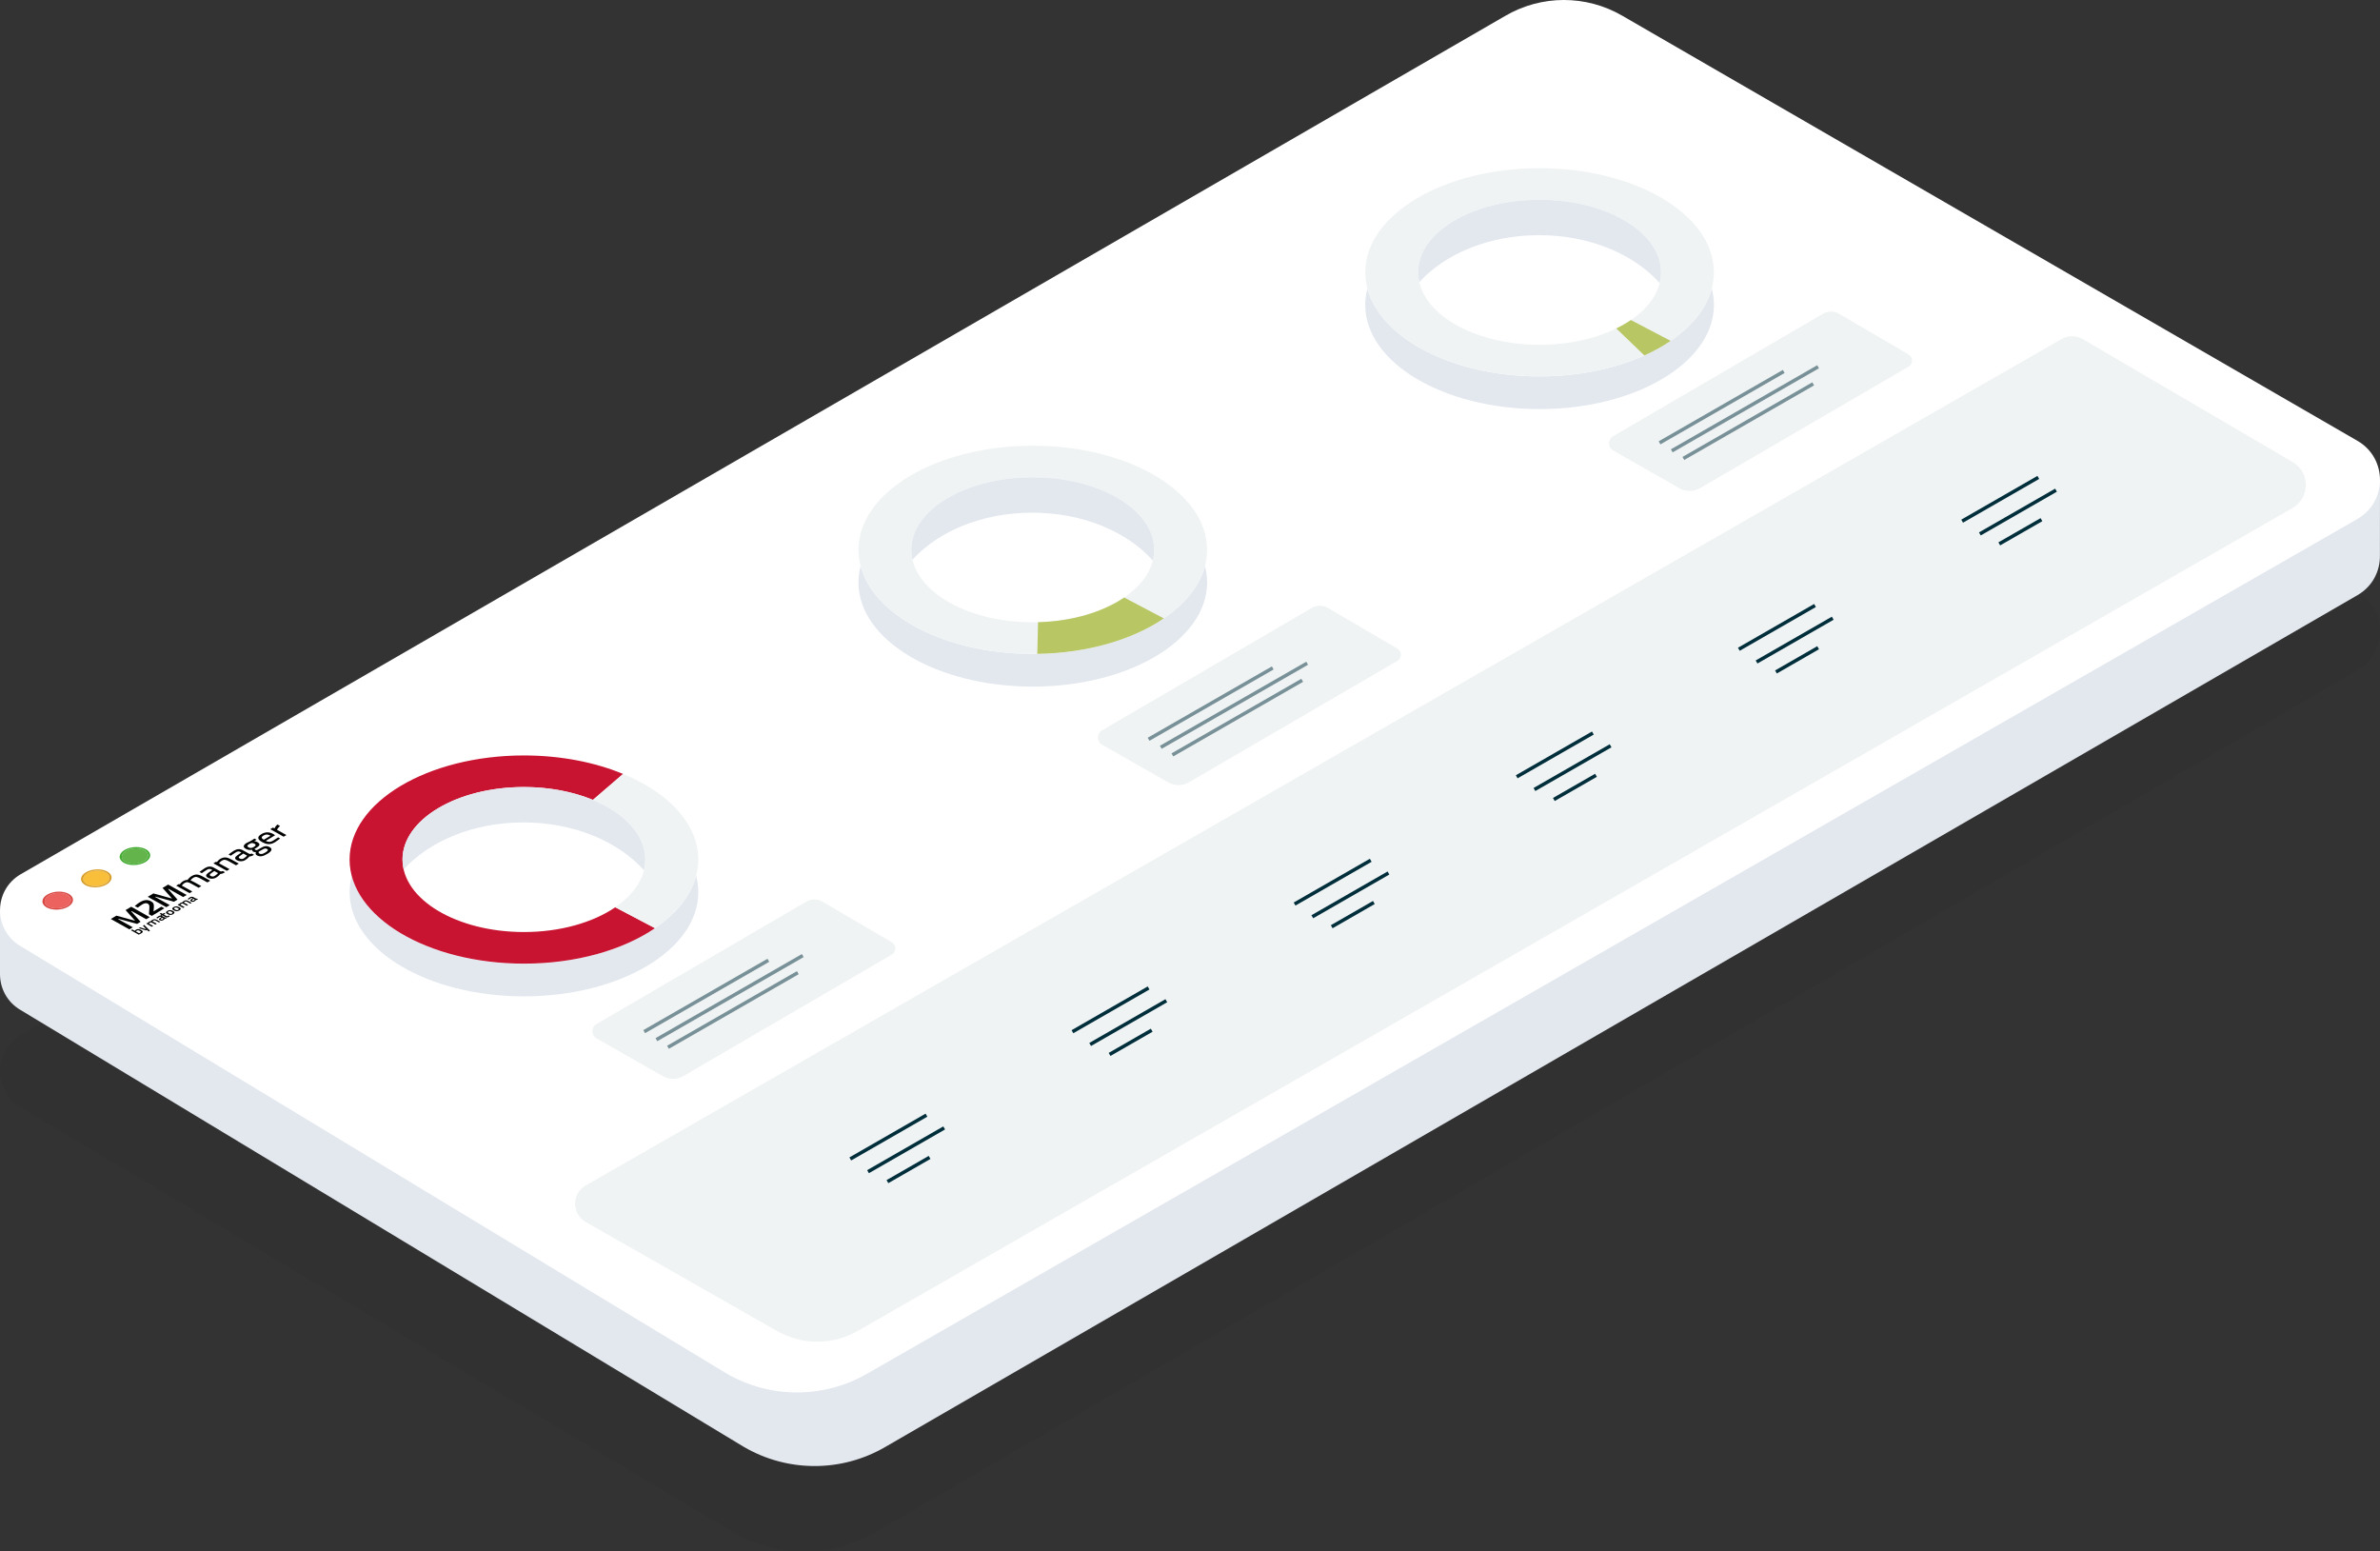 <?xml version="1.0" encoding="UTF-8"?><svg id="Calque_2" xmlns="http://www.w3.org/2000/svg" viewBox="0 0 679.38 442.81"><rect x="0" y="0" width="679.38" height="442.81" fill="#333333" stroke="none"/><defs><style>.cls-1{fill:#fff;}.cls-2{fill:#020303;}.cls-3{fill:#f0f3f4;}.cls-4{fill:#d74743;}.cls-5{fill:#63b44b;}.cls-6{isolation:isolate;}.cls-7{fill:#c81431;}.cls-8,.cls-9{fill:none;stroke:#002e3b;stroke-miterlimit:10;}.cls-10{fill:#f9bf3a;}.cls-11{fill:#45ac34;}.cls-12{fill:#d79e2c;}.cls-13{fill:#b8c763;}.cls-14{fill:#ec625e;}.cls-15{fill:#e3e8ef;}.cls-9{opacity:.5;}.cls-16{fill:#010101;opacity:.05;}</style></defs><g id="Calque_1-2"><g id="v4"><g id="platform"><path class="cls-16" d="m672.95,191.25l-423.3,246.2c-12.46,7.2-27.82,7.16-40.24-.09L5.9,316.04c-7.86-4.59-7.86-15.95,0-20.54L429.69,47.19c10.3-6.02,23.04-6.04,33.36-.06l209.91,121.83c8.56,4.96,8.56,17.33-.02,22.28Z"/><path class="cls-15" d="m679.38,136.89l-17.07,4.46L463.05,22.68c-10.32-5.98-23.06-5.96-33.36.06L18.34,260.51,0,259.89v18.19c.02,3.97,1.98,7.93,5.9,10.21l206.44,124.68c12.42,7.25,27.78,7.29,40.24.09l420.37-243.19c4.35-2.51,6.47-6.93,6.41-11.32l.02-21.66Z"/><path class="cls-1" d="m672.95,148.12l-425.4,243.94c-12.46,7.2-27.82,7.16-40.24-.09L5.9,270.07c-7.86-4.59-7.86-15.95,0-20.54L429.69,4.53c10.3-6.02,23.04-6.04,33.36-.06l209.91,121.36c8.56,4.96,8.56,17.33-.02,22.28Z"/><path class="cls-3" d="m654.43,145l-409.59,234.88c-7.12,4.08-15.86,4.1-23,.03l-54.65-31.12c-4.03-2.3-4.04-8.11-.02-10.42l421.34-241.62c1.87-1.07,4.16-1.06,6.02.03l59.95,35.11c5.02,2.94,4.98,10.2-.06,13.09Z"/><g><g><line class="cls-8" x1="560.1" y1="148.75" x2="581.84" y2="136.26"/><line class="cls-8" x1="565.16" y1="152.39" x2="586.9" y2="139.9"/><line class="cls-8" x1="570.7" y1="155.23" x2="582.74" y2="148.32"/></g><g><line class="cls-8" x1="496.36" y1="185.31" x2="518.1" y2="172.82"/><line class="cls-8" x1="501.42" y1="188.94" x2="523.16" y2="176.45"/><line class="cls-8" x1="506.96" y1="191.79" x2="518.99" y2="184.87"/></g><g><line class="cls-8" x1="432.95" y1="221.71" x2="454.69" y2="209.22"/><line class="cls-8" x1="438.01" y1="225.34" x2="459.75" y2="212.86"/><line class="cls-8" x1="443.55" y1="228.19" x2="455.58" y2="221.28"/></g><g><line class="cls-8" x1="369.54" y1="258.03" x2="391.28" y2="245.54"/><line class="cls-8" x1="374.6" y1="261.66" x2="396.34" y2="249.17"/><line class="cls-8" x1="380.14" y1="264.51" x2="392.17" y2="257.59"/></g><g><line class="cls-8" x1="306.13" y1="294.47" x2="327.87" y2="281.98"/><line class="cls-8" x1="311.19" y1="298.11" x2="332.93" y2="285.62"/><line class="cls-8" x1="316.73" y1="300.95" x2="328.76" y2="294.04"/></g><g><line class="cls-8" x1="242.72" y1="330.78" x2="264.46" y2="318.29"/><line class="cls-8" x1="247.78" y1="334.42" x2="269.52" y2="321.93"/><line class="cls-8" x1="253.32" y1="337.26" x2="265.35" y2="330.35"/></g></g><path class="cls-3" d="m544.79,104.67l-59.48,34.65c-1.83,1.07-4.09,1.08-5.93.03l-18.9-10.77c-1.57-.89-1.58-3.16-.02-4.07l59.89-34.95c1.43-.84,3.21-.84,4.64,0l19.81,11.6c1.34.79,1.34,2.73,0,3.51Z"/><g><line class="cls-9" x1="480.52" y1="130.85" x2="517.58" y2="109.56"/><line class="cls-9" x1="477.21" y1="128.68" x2="518.98" y2="104.68"/><line class="cls-9" x1="473.73" y1="126.39" x2="509.17" y2="106.02"/></g><g><path class="cls-15" d="m489.25,87.02c0,16.44-22.31,29.74-49.79,29.74s-49.75-13.3-49.75-29.74c0-1.6.22-3.13.62-4.67,3.75,14.21,24.31,25.08,49.13,25.08s45.42-10.86,49.17-25.08c.4,1.53.62,3.06.62,4.67Z"/><path class="cls-3" d="m489.24,77.71c0,16.41-22.28,29.71-49.76,29.71s-49.76-13.3-49.76-29.71,22.28-29.71,49.76-29.71,49.76,13.3,49.76,29.71Zm-49.76-20.69c-19.14,0-34.66,9.26-34.66,20.69s15.52,20.69,34.66,20.69,34.66-9.26,34.66-20.69-15.52-20.69-34.66-20.69Z"/><path class="cls-13" d="m476.89,97.29c-2.25,1.54-4.76,2.93-7.5,4.16l-8.01-7.71c1.5-.73,2.89-1.54,4.17-2.4l11.34,5.95Z"/><path class="cls-15" d="m474.13,77.69c0,1.06-.15,2.08-.36,3.1-7.36-8.24-20.01-13.67-34.41-13.67s-26.83,5.32-34.22,13.41c-.22-.95-.33-1.9-.33-2.84,0-11.41,15.53-20.67,34.66-20.67s34.66,9.26,34.66,20.67Z"/></g><path class="cls-3" d="m398.88,188.63l-59.48,34.65c-1.83,1.07-4.09,1.08-5.93.03l-18.9-10.77c-1.57-.89-1.58-3.16-.02-4.07l59.89-34.95c1.43-.84,3.21-.84,4.64,0l19.81,11.6c1.34.79,1.34,2.73,0,3.51Z"/><g><line class="cls-9" x1="334.66" y1="215.46" x2="371.72" y2="194.17"/><line class="cls-9" x1="331.35" y1="213.29" x2="373.13" y2="189.3"/><line class="cls-9" x1="327.87" y1="211" x2="363.31" y2="190.64"/></g><g><path class="cls-15" d="m344.58,166.23c0,16.44-22.31,29.74-49.79,29.74s-49.75-13.3-49.75-29.74c0-1.6.22-3.13.62-4.67,3.75,14.21,24.31,25.08,49.13,25.08s45.42-10.86,49.17-25.08c.4,1.53.62,3.06.62,4.67Z"/><path class="cls-3" d="m344.57,156.92c0,16.41-22.28,29.71-49.76,29.71s-49.76-13.3-49.76-29.71,22.28-29.71,49.76-29.71,49.76,13.3,49.76,29.71Zm-49.76-20.69c-19.14,0-34.66,9.26-34.66,20.69s15.52,20.69,34.66,20.69,34.66-9.26,34.66-20.69-15.52-20.69-34.66-20.69Z"/><path class="cls-13" d="m296.1,186.62l.21-9.01-.02-.03c9.8-.24,18.55-2.92,24.6-7.04l11.33,5.96c-8.85,6.03-21.73,9.9-36.12,10.12Z"/><path class="cls-15" d="m329.46,156.9c0,1.06-.15,2.08-.36,3.1-7.36-8.24-20.01-13.67-34.41-13.67s-26.83,5.32-34.22,13.41c-.22-.95-.33-1.9-.33-2.84,0-11.41,15.53-20.67,34.66-20.67s34.66,9.26,34.66,20.67Z"/></g><path class="cls-3" d="m254.58,272.46l-59.48,34.65c-1.83,1.07-4.09,1.08-5.93.03l-18.9-10.77c-1.57-.89-1.58-3.16-.02-4.07l59.89-34.95c1.43-.84,3.21-.84,4.64,0l19.81,11.6c1.34.79,1.34,2.73,0,3.51Z"/><g><line class="cls-9" x1="190.68" y1="298.91" x2="227.74" y2="277.62"/><line class="cls-9" x1="187.38" y1="296.74" x2="229.15" y2="272.74"/><line class="cls-9" x1="183.89" y1="294.45" x2="219.33" y2="274.08"/></g><g><path class="cls-15" d="m199.34,254.64c0,16.44-22.31,29.74-49.79,29.74s-49.75-13.3-49.75-29.74c0-1.6.22-3.13.62-4.67,3.75,14.21,24.31,25.08,49.13,25.08s45.42-10.86,49.17-25.08c.4,1.53.62,3.06.62,4.67Z"/><path class="cls-7" d="m149.56,266.02c-19.15,0-34.66-9.27-34.66-20.69s15.51-20.7,34.66-20.7c7.32,0,14.1,1.36,19.69,3.67l8.61-7.4c-8.03-3.33-17.79-5.28-28.3-5.28-27.49,0-49.77,13.3-49.77,29.71s22.28,29.71,49.77,29.71c14.91,0,28.29-3.92,37.41-10.12l-11.33-5.97c-6.35,4.33-15.68,7.07-26.08,7.07Z"/><path class="cls-15" d="m184.21,245.31c0,1.06-.15,2.08-.36,3.1-7.36-8.24-20.01-13.67-34.41-13.67s-26.83,5.32-34.22,13.41c-.22-.95-.33-1.9-.33-2.84,0-11.41,15.53-20.67,34.66-20.67s34.66,9.26,34.66,20.67Z"/><path class="cls-3" d="m199.34,245.31c0,7.51-4.67,14.36-12.36,19.61l-11.37-5.98c5.36-3.64,8.6-8.42,8.6-13.63,0-7.03-5.94-13.27-14.98-16.98l8.64-7.44c12.98,5.36,21.47,14.29,21.47,24.42Z"/></g><g><path class="cls-2" d="m78.37,236.45s.19-.58.81-1.12l.76.42c-.62.54-.86,1.06-.87,1.09l2.68,1.5-.78.47-3.82-2.14.78-.47.45.25Z"/><path class="cls-2" d="m74.56,238.11c1.15-.69,2.26-.74,3.5-.04l.47.33-2.66,1.6c.68.38,1.3.41,2.05-.04.65-.39,1.43-.93,1.47-.96l.58.31s-.79.66-1.51,1.09c-1.27.75-2.34.67-3.67-.08-1.42-.8-1.34-1.53-.23-2.2Zm.74,1.57l1.93-1.16c-.79-.44-1.37-.44-2.03-.04s-.67.76.1,1.2"/><path class="cls-2" d="m70.47,240.57c.4-.24.93-.45.96-.46l1.21-.76.59.33-.69.41c.27,0,.53.05.88.24,1.03.58.75,1.07-.35,1.73-.09.05-.32.18-.42.21,0,.01.18.24.29.3.27.15.39.13,1.25-.39,1.26-.76,1.92-.88,2.81-.38s.52,1.18-.61,1.86c-1.28.77-2.13.98-3.05.47-.41-.23-.44-.49-.3-.92-.27.05-.56-.01-.8-.15-.16-.09-.29-.5-.29-.53-.49.11-1.09.13-1.79-.26-.96-.54-.64-1.16.3-1.72Zm3.39,2.5c-.08.28-.04.42.21.56.42.24.85.18,1.68-.32.73-.44.92-.75.49-.99-.48-.27-.77-.16-1.49.26-.28.17-.86.48-.89.49m-1.41-1.34c.62-.37.71-.62.19-.91-.56-.32-.95-.25-1.56.12-.56.34-.65.6-.13.9.47.26.88.27,1.5-.1"/><path class="cls-2" d="m54.69,250.06c1.14-.68,1.96-.57,3.34.2l1.99,1.11-.82.49-1.74-.97c-1.1-.61-1.54-.8-2.28-.36-.49.29-.8.74-.8.76.16.04.68.28,1.1.51l1.98,1.11-.78.47-1.97-1.1c-.93-.52-1.36-.65-2.05-.24-.46.28-.74.71-.76.73l3,1.68-.78.47-3.82-2.14.78-.47.24.13s.21-.38.61-.69c.1-.08.2-.16.31-.22.04-.02.08-.04.11-.06.4-.23.78-.33,1.18-.33.2-.25.61-.76,1.16-1.09Z"/><path class="cls-2" d="m62.82,248.64c.27.14.5.09.79-.04l.62.36c-.59.35-.92.45-1.34.48-.02.03-.44.59-1.18,1.03s-1.63.46-2.38.04-.62-.88.19-1.44l1.09-.75-.28-.16c-.39-.22-.81-.19-1.21.05-.62.37-1.47.98-1.51,1.01l-.67-.33s.89-.72,1.52-1.1c.89-.54,1.73-.62,2.63-.11l1.73.97Zm-.57.57l-1.07-.6h-.01s-.99.7-.99.7c-.41.29-.4.5-.05.7.38.21.78.22,1.11.02.54-.32.99-.8,1.01-.82"/><path class="cls-2" d="m62.82,245.18c1.16-.7,2.02-.55,3.36.2l1.99,1.11-.8.48-1.99-1.11c-.87-.48-1.35-.63-2.03-.23-.46.28-.81.75-.83.77l3,1.68-.78.47-3.82-2.14.78-.47.22.13s.39-.58.89-.89Z"/><path class="cls-2" d="m71.1,243.66c.27.14.5.09.79-.04l.62.36c-.58.35-.92.45-1.34.48-.02.03-.44.59-1.18,1.03s-1.62.45-2.37.03-.63-.87.18-1.44l1.09-.75-.28-.16c-.39-.22-.8-.19-1.2.05-.63.38-1.47.98-1.52,1.02l-.66-.33s.88-.71,1.52-1.09c.89-.54,1.73-.62,2.63-.11l1.73.97Zm-.56.56l-1.07-.6h-.01s-1,.7-1,.7c-.41.29-.4.5-.04.7.38.21.77.22,1.1.03.54-.33.99-.8,1.02-.83"/><g class="cls-6"><path class="cls-2" d="m43.54,262.53c.46-.28.82-.22,1.38.09l.83.46-.36.21-.7-.39c-.42-.24-.62-.33-.89-.17-.17.1-.28.25-.29.26.04,0,.26.12.41.2l.83.46-.4.24-.81-.45c-.34-.19-.5-.24-.75-.1-.15.09-.27.25-.28.26l1.22.68-.39.23-1.6-.9.38-.23.09.05s.07-.14.19-.24l.15-.11c.18-.1.35-.14.51-.15.09-.12.26-.31.46-.43Z"/><polygon class="cls-2" points="38.58 262.81 35.85 259.76 37.45 258.8 42.74 261.77 41.75 262.37 37.57 260.03 37.45 260.1 40.13 263.09 39.13 263.7 33.85 262.26 33.73 262.34 37.91 264.67 36.93 265.26 31.63 262.3 33.23 261.34 38.58 262.81"/><polygon class="cls-2" points="41.68 265.13 40.79 264.21 41.17 263.99 42.81 265.64 42.43 265.87 41.93 265.38 41.65 265.55 39.61 264.92 40 264.69 41.6 265.18 41.68 265.13"/><path class="cls-2" d="m38.79,265.37c.46-.28.87-.28,1.48.06.67.38.63.62.03.98-.17.1-.65.35-.68.36l-2.25-1.26.39-.23.71.4s.14-.19.33-.3Zm1.16.86c.37-.22.3-.35-.08-.56-.34-.19-.57-.2-.79-.07-.15.09-.31.24-.32.25l.94.53.26-.14"/></g><path class="cls-2" d="m45.96,260.58l.46.26.46-.28.33.18-.46.28.66.37c.22.13.32.16.48.07.1-.06.26-.17.27-.17l.33.17s-.19.16-.3.23c-.39.23-.65.22-1.11-.03l-.71-.4-.22.13c.07.02.13.05.2.09l.66.37c.11.06.19.06.29,0l.29.18c-.27.16-.39.2-.57.21,0,.01-.18.24-.44.39-.32.19-.68.19-1,0s-.26-.38.1-.61l.38-.27-.1-.05c-.13-.07-.28-.06-.41.02-.25.15-.6.4-.62.41l-.33-.17s.37-.3.63-.45c.3-.18.58-.24.87-.15l-.29-.16.22-.14-.46-.26.39-.23Zm.71,1.56l-.37-.21-.35.24c-.13.09-.14.18-.02.24.14.08.28.09.38.02.19-.11.35-.29.36-.3"/><path class="cls-2" d="m43.91,259.03l-.09,1.1,2.25-1.35.85.48h-.02s-3.56,2.15-3.56,2.15l-.83-.46.11-1.44c.05-.8.1-1.28-.43-1.58-.47-.26-.94-.17-1.63.24-.59.35-1.17.85-1.2.88l-.89-.43s.65-.62,1.43-1.09c1.22-.74,2.26-.82,3.2-.29.77.43.88.88.81,1.79Z"/><path class="cls-2" d="m47.76,259.99c.56-.34,1.08-.28,1.59,0s.66.57.08.92-1.08.29-1.6,0-.64-.58-.06-.92Zm1.33.75c.3-.18.2-.32-.14-.51-.33-.18-.6-.22-.87-.06-.29.17-.21.31.13.5s.59.24.88.07"/><g class="cls-6"><polygon class="cls-2" points="49.12 256.47 46.4 253.43 47.99 252.47 53.28 255.44 52.29 256.03 48.11 253.69 48 253.77 50.67 256.76 49.66 257.37 44.4 255.93 44.28 256 48.46 258.34 47.47 258.93 42.17 255.96 43.78 255 49.12 256.47"/><path class="cls-2" d="m52.5,257.14c.46-.28.82-.22,1.38.09l.83.46-.37.22-.7-.39c-.42-.24-.62-.33-.88-.17-.17.1-.29.26-.29.27.04,0,.26.12.41.2l.83.46-.39.23-.81-.45c-.34-.19-.51-.24-.76-.09-.15.09-.27.25-.28.26l1.22.68-.39.23-1.6-.9.38-.23.09.05s.07-.13.19-.23l.17-.12c.18-.1.35-.14.51-.15.09-.12.26-.31.46-.43Z"/><path class="cls-2" d="m49.54,258.92c.56-.34,1.07-.28,1.59,0,.52.27.66.57.08.92s-1.08.29-1.6,0-.64-.58-.06-.93Zm1.33.75c.3-.18.2-.32-.14-.51-.33-.18-.58-.23-.87-.06s-.21.31.13.5.59.24.88.07"/></g><path class="cls-2" d="m55.94,256.47c.11.06.19.06.3,0l.28.19c-.27.16-.39.2-.56.21,0,.01-.19.24-.45.39-.32.19-.68.19-1,0s-.26-.38.1-.61l.38-.27-.1-.05c-.13-.07-.28-.06-.4.01-.26.15-.61.4-.62.42l-.33-.17s.38-.3.63-.45c.38-.23.72-.26,1.11-.04l.66.37Zm-.32.29l-.37-.21-.35.24c-.13.09-.14.18-.02.24.14.08.28.09.39.02.18-.11.34-.29.35-.3"/></g><g><path class="cls-5" d="m36.01,242.82c1.54-.89,3.91-.93,5.29-.1,1.38.83,1.26,2.23-.28,3.12-1.54.89-3.92.93-5.29.1s-1.26-2.23.28-3.12Z"/><path class="cls-11" d="m35.6,242.57c1.79-1.03,4.55-1.08,6.17-.11s1.46,2.6-.33,3.63-4.56,1.09-6.17.12c-1.61-.97-1.46-2.61.33-3.64Zm5.43,3.27c1.54-.89,1.66-2.29.28-3.12-1.38-.83-3.76-.79-5.29.1-1.54.89-1.67,2.29-.28,3.12s3.76.79,5.29-.1"/><ellipse class="cls-10" cx="27.5" cy="250.7" rx="3.76" ry="2.2" transform="translate(-18.94 2.81) rotate(-4.35)"/><path class="cls-12" d="m24.58,248.94c1.79-1.03,4.56-1.09,6.17-.12s1.45,2.6-.34,3.64-4.55,1.08-6.16.11c-1.61-.97-1.47-2.6.32-3.63Zm5.43,3.27c1.54-.89,1.66-2.29.28-3.12-1.38-.83-3.76-.79-5.29.1-1.54.89-1.67,2.29-.28,3.12,1.38.83,3.76.79,5.29-.1"/><path class="cls-14" d="m13.97,255.55c1.54-.89,3.91-.93,5.29-.1s1.26,2.23-.28,3.12c-1.53.88-3.92.93-5.29.1s-1.25-2.24.28-3.12Z"/><path class="cls-4" d="m13.56,255.3c1.8-1.04,4.56-1.09,6.17-.11,1.61.97,1.46,2.6-.34,3.63s-4.55,1.08-6.16.12-1.47-2.6.32-3.64Zm5.43,3.27c1.54-.89,1.66-2.29.28-3.12s-3.76-.79-5.29.1c-1.53.88-1.67,2.29-.28,3.12s3.76.78,5.29-.1"/></g></g></g></g></svg>